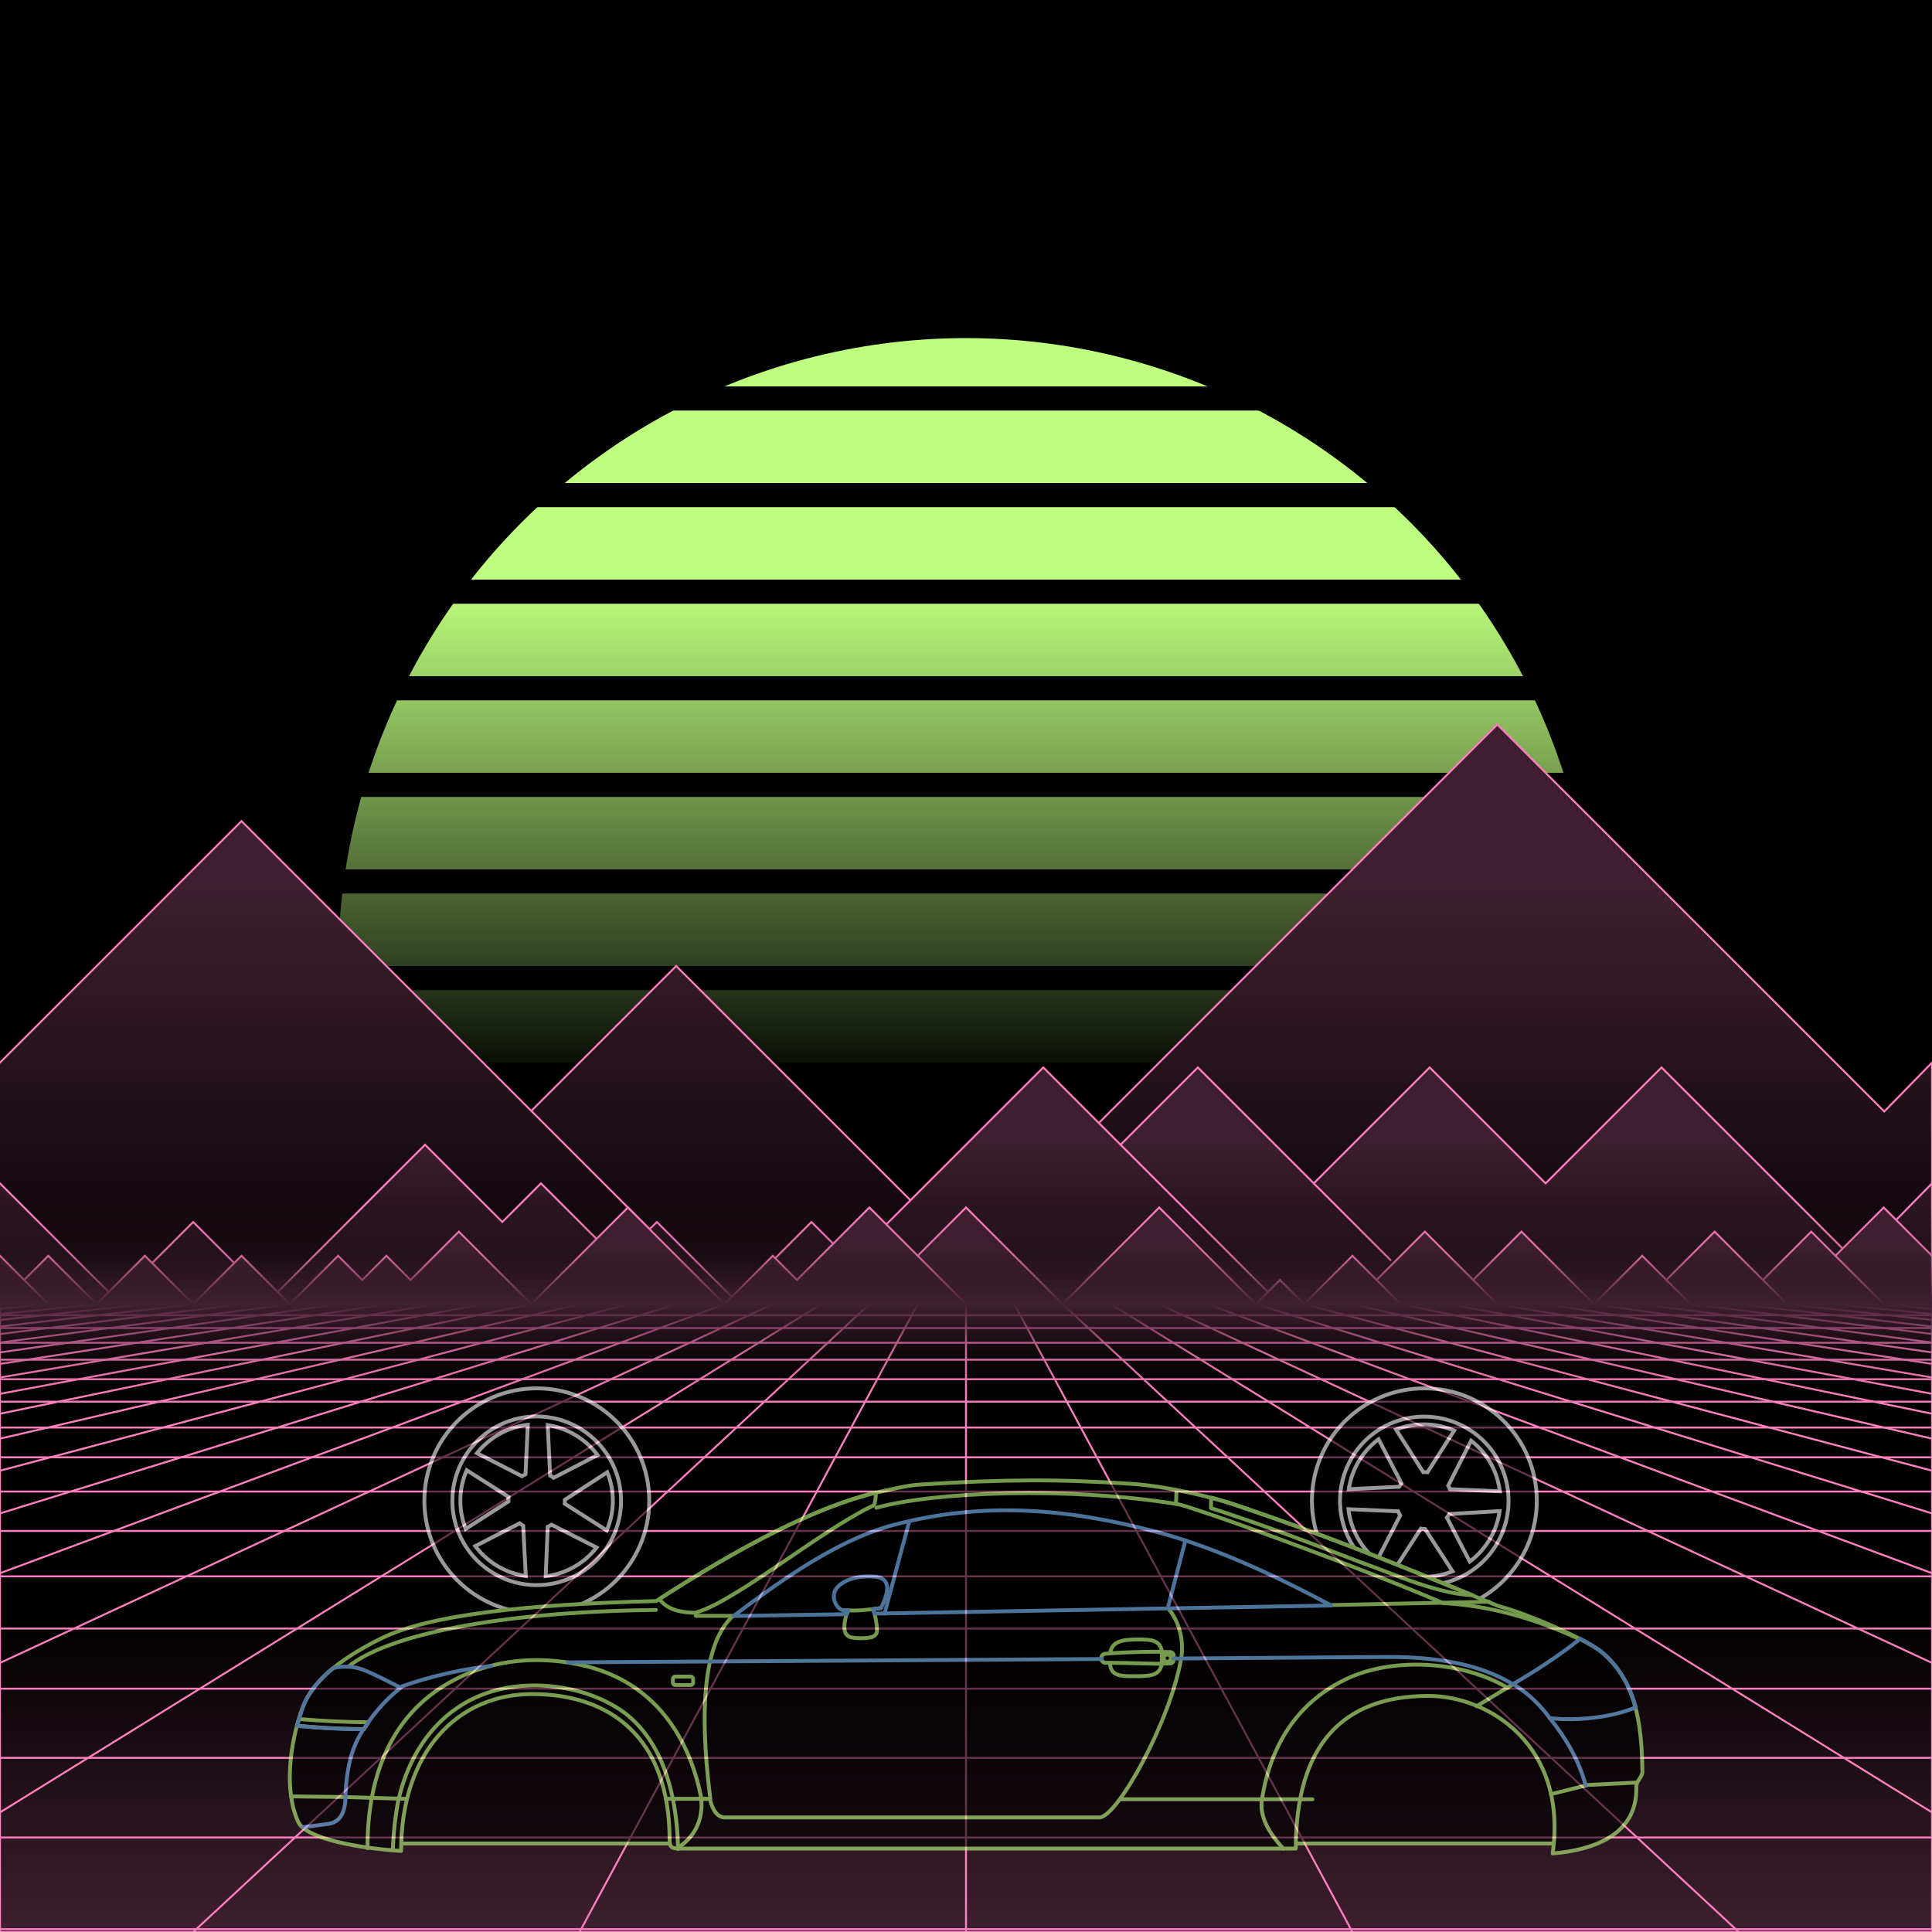 <svg xmlns="http://www.w3.org/2000/svg" viewBox="0 0 2000 2000" width="350" height="350">
    <defs>
        <linearGradient id="moon-grad" x1="0" x2="0" y1="0" y2="1">
            <stop offset="20%" stop-color="#bfff7f" stop-opacity="1"/>
            <stop offset="60%" stop-color="#bfff7f" stop-opacity="0"/>
        </linearGradient>

        <linearGradient id="star-grad" x1="0" y1="0" x2="1" y2="0">
            <stop offset="0%" stop-color="#ffffff" stop-opacity="0"/>
            <stop offset="80%" stop-color="#ffffff" stop-opacity=".5"/>
            <stop offset="100%" stop-color="#ffffff" stop-opacity="1"/>
        </linearGradient>

        <linearGradient id="bg-grad" x1="0" x2="0" y1="0" y2="1">
            <stop offset="25%" stop-color="#3f1f2f" stop-opacity="1"/>
            <stop offset="100%" stop-color="#000000" stop-opacity="1"/>
        </linearGradient>

        <linearGradient id="fog-grad" x1="0" x2="0" y1="0" y2="1">
            <stop offset="0%" stop-color="#3f1f2f" stop-opacity="0"/>
            <stop offset="25%" stop-color="#3f1f2f" stop-opacity=".25"/>
            <stop offset="50%" stop-color="#3f1f2f" stop-opacity="1"/>
            <stop offset="75%" stop-color="#3f1f2f" stop-opacity=".25"/>
            <stop offset="100%" stop-color="#3f1f2f" stop-opacity="0"/>
        </linearGradient>

        <linearGradient id="undergrid-grad" x1="0" x2="0" y1="0" y2="1">
            <stop offset="50%" stop-color="#000000" stop-opacity="1"/>
            <stop offset="100%" stop-color="#3f1f2f" stop-opacity="1"/>
        </linearGradient>

        <linearGradient id="flame-grad" x1="0" x2="1" y1="0" y2="0">
            <stop offset="0%" stop-color="#ffffff" stop-opacity="1"/>
            <stop offset="100%" stop-color="#0000ff" stop-opacity="0"/>
        </linearGradient>

        <linearGradient id="thrust-grad" x1="0" x2="0" y1="0" y2="1">
            <stop offset="0%" stop-color="#ffffff" stop-opacity="1"/>
            <stop offset="25%" stop-color="#ffffff" stop-opacity=".5"/>
            <stop offset="100%" stop-color="#ffffff" stop-opacity="0"/>
        </linearGradient>


        <style>
            #vmount                         {fill:url(#bg-grad); stroke:#ff7fbf; stroke-width:2px;}
            #sky, #moonstripes              {fill:#000000}
            .background                     {fill:url(#bg-grad); stroke:#ff7fbf; stroke-width:2px;}
            #mooncircle                     {fill:url(#moon-grad);}
            #grid                           {stroke-width:2px; fill:none; stroke:#ff7fbf;}
            #star                           {stroke-width:10px; fill:none; stroke:url(#star-grad); stroke-linecap:round;}
            #undergrid                      {fill:url(#undergrid-grad);}
            #fog                            {fill:url(#fog-grad);}
            #pink,#aqua                     {fill:none;  stroke-linecap:round; stroke-linejoin:round; stroke-width:4px;}
            #gleam                          {fill:none;  stroke-linecap:round; stroke-linejoin:round; stroke-width:25px; stroke:white;}
            #pink,#outline,#under           {stroke:#bfff7f;}
            #aqua, #gun, #frontgun          {stroke:#7fbfff;}                    
            #outline,#under,#gun,#frontgun  {fill:#000000; stroke-linecap:round; stroke-linejoin:round; stroke-width:4px;}
            .wheel                          {fill:#000000; stroke:#ffffff; stroke-width:4px;}
            #laser                          {stroke-width:15px; stroke:#7fbfff;}
            #car{opacity:0.6;}

            #gun, #frontgun                 {stroke:#ffffff;}

            #flame        				    {fill:url(#flame-grad); stroke:none; }
            #rocket                         {stroke:#ffffff; stroke-width:4px; fill:#000000;}
            .stripe                         {stroke:#7f0000;}
			#housing 					    {stroke:#ffffff;stroke-width:4px; fill:#000000}

            .jet                            {stroke:#7fbfff; stroke-width:4; fill:#000000}
            .thrust                         {fill:url(#thrust-grad);}

        </style>

    </defs>

    <g id="sky"><rect width="2000" height="2000"/></g>

    <g id="moon">
        <circle id="mooncircle" cx="1000" cy="1000" r="650"/>
        <g id="moonstripes">
            <animateTransform attributeName="transform" type="translate" from="0 50" to="0 150" dur="2s" repeatCount="indefinite"/>
            <rect x="0" y="0"     width="2000" height="25"/><rect x="0" y="100"   width="2000" height="25"/><rect x="0" y="200"   width="2000" height="25"/><rect x="0" y="300"   width="2000" height="25"/><rect x="0" y="400"   width="2000" height="25"/><rect x="0" y="500"   width="2000" height="25"/><rect x="0" y="600"   width="2000" height="25"/><rect x="0" y="700"   width="2000" height="25"/><rect x="0" y="800"   width="2000" height="25"/><rect x="0" y="900"   width="2000" height="25"/><rect x="0" y="1000"  width="2000" height="25"/><rect x="0" y="1100"  width="2000" height="25"/><rect x="0" y="1200"  width="2000" height="25"/>
        </g>
    </g>

    <g class="background" transform="translate(-2000 850)"><polygon points="0 250.0 250 0.0 550 300.0 700 150.0 1000 450.0 1200 250.0 1550 -100.0 1900 250.0 1950.599 300.599 2000 250.0 2000 250.0 2250 0.0 2550 300.0 2700 150.0 3000 450.0 3200 250.0 3550 -100.0 3900 250.0 3950.599 300.599 4000 250.0 4000 550 0 550"/><g><line x1="550" y1="300.0" x2="850" y2="600.0"/><line x1="2550" y1="300.0" x2="2850" y2="600.0"/></g><animateTransform from="-2000 850.0" to="0 850.0" dur="15s" attributeName="transform" attributeType="XML" type="translate" repeatCount="indefinite"/></g><g class="background" transform="translate(-2000 850)"><polygon points="0 375.0 80 455.0 120 495.0 200 415.0 240 455.0 280 495.0 360 415.0 440 335.0 520 415.0 560 375.0 640 455.0 680 415.0 760 495.0 840 415.0 880 455.0 960 375.0 1040 295.0 1080 255.0 1160 335.0 1240 255.0 1320 335.0 1360 375.0 1400 335.0 1480 255.0 1520 295.0 1600 375.0 1640 335.0 1720 255.0 1760 295.0 1800 335.0 1840 375.0 1920 455.0 1920.819 455.819 2000 375.0 2000 375.0 2080 455.0 2120 495.0 2200 415.0 2240 455.0 2280 495.0 2360 415.0 2440 335.0 2520 415.0 2560 375.0 2640 455.0 2680 415.0 2760 495.0 2840 415.0 2880 455.0 2960 375.0 3040 295.0 3080 255.0 3160 335.0 3240 255.0 3320 335.0 3360 375.0 3400 335.0 3480 255.0 3520 295.0 3600 375.0 3640 335.0 3720 255.0 3760 295.0 3800 335.0 3840 375.0 3920 455.0 3920.819 455.819 4000 375.0 4000 550 0 550"/><g><line x1="120" y1="495.0" x2="280" y2="655.0"/><line x1="2120" y1="495.0" x2="2280" y2="655.0"/><line x1="640" y1="455.0" x2="720" y2="535.0"/><line x1="2640" y1="455.0" x2="2720" y2="535.0"/><line x1="880" y1="455.0" x2="1040" y2="615.0"/><line x1="2880" y1="455.0" x2="3040" y2="615.0"/><line x1="1160" y1="335.0" x2="1320" y2="495.0"/><line x1="3160" y1="335.0" x2="3320" y2="495.0"/><line x1="1360" y1="375.0" x2="1440" y2="455.0"/><line x1="3360" y1="375.0" x2="3440" y2="455.0"/></g><animateTransform from="-2000 805.0" to="0 805.0" dur="10s" attributeName="transform" attributeType="XML" type="translate" repeatCount="indefinite"/></g><g class="background" transform="translate(-2000 850)"><polygon points="0 450.0 25 475.0 50 450.0 100 500.0 150 450.0 200 500.0 250 450.0 275 475.0 300 500.0 350 450.0 375 475.0 400 450.0 425 475.0 475 425.0 500 450.0 550 500.0 600 450.0 650 400.0 700 450.0 750 500.0 800 450.0 825 475.0 875 425.0 900 400.0 950 450.0 975 425.0 1000 400.0 1025 425.0 1050 450.0 1100 500.0 1150 450.0 1175 425.0 1200 400.0 1225 425.0 1275 475.0 1300 500.0 1325 475.0 1350 500.0 1375 475.0 1400 450.0 1425 475.0 1475 425.0 1525 475.0 1575 425.0 1600 450.0 1650 500.0 1700 450.0 1725 475.0 1775 425.0 1825 475.0 1875 425.0 1900 450.0 1950 400.0 2000.0 450.0 2000 450.0 2000 450.0 2025 475.0 2050 450.0 2100 500.0 2150 450.0 2200 500.0 2250 450.0 2275 475.0 2300 500.0 2350 450.0 2375 475.0 2400 450.0 2425 475.0 2475 425.0 2500 450.0 2550 500.0 2600 450.0 2650 400.0 2700 450.0 2750 500.0 2800 450.0 2825 475.0 2875 425.0 2900 400.0 2950 450.0 2975 425.0 3000 400.0 3025 425.0 3050 450.0 3100 500.0 3150 450.0 3175 425.0 3200 400.0 3225 425.0 3275 475.0 3300 500.0 3325 475.0 3350 500.0 3375 475.0 3400 450.0 3425 475.0 3475 425.0 3525 475.0 3575 425.0 3600 450.0 3650 500.0 3700 450.0 3725 475.0 3775 425.0 3825 475.0 3875 425.0 3900 450.0 3950 400.0 4000.0 450.0 4000 450.0 4000 550 0 550"/><g><line x1="25" y1="475.0" x2="75" y2="525.0"/><line x1="2025" y1="475.0" x2="2075" y2="525.0"/><line x1="100" y1="500.0" x2="200" y2="600.0"/><line x1="2100" y1="500.0" x2="2200" y2="600.0"/><line x1="300" y1="500.0" x2="400" y2="600.0"/><line x1="2300" y1="500.0" x2="2400" y2="600.0"/><line x1="550" y1="500.0" x2="650" y2="600.0"/><line x1="2550" y1="500.0" x2="2650" y2="600.0"/><line x1="950" y1="450.0" x2="1000" y2="500.0"/><line x1="2950" y1="450.0" x2="3000" y2="500.0"/><line x1="1100" y1="500.0" x2="1200" y2="600.0"/><line x1="3100" y1="500.0" x2="3200" y2="600.0"/><line x1="1300" y1="500.0" x2="1350" y2="550.0"/><line x1="3300" y1="500.0" x2="3350" y2="550.0"/><line x1="1350" y1="500.0" x2="1400" y2="550.0"/><line x1="3350" y1="500.0" x2="3400" y2="550.0"/><line x1="1425" y1="475.0" x2="1525" y2="575.0"/><line x1="3425" y1="475.0" x2="3525" y2="575.0"/><line x1="1525" y1="475.0" x2="1625" y2="575.0"/><line x1="3525" y1="475.0" x2="3625" y2="575.0"/><line x1="1650" y1="500.0" x2="1750" y2="600.0"/><line x1="3650" y1="500.0" x2="3750" y2="600.0"/><line x1="1725" y1="475.0" x2="1825" y2="575.0"/><line x1="3725" y1="475.0" x2="3825" y2="575.0"/><line x1="1825" y1="475.0" x2="1925" y2="575.0"/><line x1="3825" y1="475.0" x2="3925" y2="575.0"/><line x1="1900" y1="450.0" x2="2000" y2="550.0"/><line x1="3900" y1="450.0" x2="4000" y2="550.0"/></g><animateTransform from="-2000 800.0" to="0 800.0" dur="5s" attributeName="transform" attributeType="XML" type="translate" repeatCount="indefinite"/></g>

    <g>
        <rect><animate id="fake" begin="4.9;swipe.end" dur=".1s" attributeName="visibility" from="hide" to="hide"/></rect>
        <path id="star" d="M-2425,799.8c616.2-355.8,1278-560.9,1942.8-627"/>
        <animateTransform id="swipe" attributeName="transform" type="rotate" from="0 0 5000" to="360 0 5000" dur="5s" begin="fake.end"/>
    </g>

    <g id="grid">
        <rect id="undergrid" x="0" y="1350" width="2000" height="650"/>
        <g id="hor">
            <line x1="0" y1="1350" x2="2000" y2="1350"></line><line x1="0" y1="1361.51" x2="2000" y2="1361.51"></line><line x1="0" y1="1374.758" x2="2000" y2="1374.758"></line><line x1="0" y1="1390.006" x2="2000" y2="1390.006"></line><line x1="0" y1="1407.557" x2="2000" y2="1407.557"></line><line x1="0" y1="1427.759" x2="2000" y2="1427.759"></line><line x1="0" y1="1451.01" x2="2000" y2="1451.01"></line><line x1="0" y1="1477.773" x2="2000" y2="1477.773"></line><line x1="0" y1="1508.576" x2="2000" y2="1508.576"></line><line x1="0" y1="1544.031" x2="2000" y2="1544.031"></line><line x1="0" y1="1584.84" x2="2000" y2="1584.84"></line><line x1="0" y1="1631.811" x2="2000" y2="1631.811"></line><line x1="0" y1="1685.874" x2="2000" y2="1685.874"></line><line x1="0" y1="1748.102" x2="2000" y2="1748.102"></line><line x1="0" y1="1819.725" x2="2000" y2="1819.725"></line><line x1="0" y1="1902.163" x2="2000" y2="1902.163"></line><line x1="0" y1="1997.05" x2="2000" y2="1997.05"></line>
        </g>
        <g id="ver">
            <line x1="0" y1="1350" x2="-7000.0" y2="2000"><animate attributeName="x1" values="0;50" dur="100ms" repeatCount="indefinite"/><animate attributeName="x2" values="-7000.0;-6600.0" dur="100ms" repeatCount="indefinite"/></line><line x1="50" y1="1350" x2="-6600.0" y2="2000"><animate attributeName="x1" values="50;100" dur="100ms" repeatCount="indefinite"/><animate attributeName="x2" values="-6600.0;-6200.0" dur="100ms" repeatCount="indefinite"/></line><line x1="100" y1="1350" x2="-6200.0" y2="2000"><animate attributeName="x1" values="100;150" dur="100ms" repeatCount="indefinite"/><animate attributeName="x2" values="-6200.0;-5800.0" dur="100ms" repeatCount="indefinite"/></line><line x1="150" y1="1350" x2="-5800.0" y2="2000"><animate attributeName="x1" values="150;200" dur="100ms" repeatCount="indefinite"/><animate attributeName="x2" values="-5800.0;-5400.0" dur="100ms" repeatCount="indefinite"/></line><line x1="200" y1="1350" x2="-5400.0" y2="2000"><animate attributeName="x1" values="200;250" dur="100ms" repeatCount="indefinite"/><animate attributeName="x2" values="-5400.0;-5000.0" dur="100ms" repeatCount="indefinite"/></line><line x1="250" y1="1350" x2="-5000.0" y2="2000"><animate attributeName="x1" values="250;300" dur="100ms" repeatCount="indefinite"/><animate attributeName="x2" values="-5000.0;-4600.0" dur="100ms" repeatCount="indefinite"/></line><line x1="300" y1="1350" x2="-4600.0" y2="2000"><animate attributeName="x1" values="300;350" dur="100ms" repeatCount="indefinite"/><animate attributeName="x2" values="-4600.0;-4200.0" dur="100ms" repeatCount="indefinite"/></line><line x1="350" y1="1350" x2="-4200.0" y2="2000"><animate attributeName="x1" values="350;400" dur="100ms" repeatCount="indefinite"/><animate attributeName="x2" values="-4200.0;-3800.0" dur="100ms" repeatCount="indefinite"/></line><line x1="400" y1="1350" x2="-3800.0" y2="2000"><animate attributeName="x1" values="400;450" dur="100ms" repeatCount="indefinite"/><animate attributeName="x2" values="-3800.0;-3400.0" dur="100ms" repeatCount="indefinite"/></line><line x1="450" y1="1350" x2="-3400.0" y2="2000"><animate attributeName="x1" values="450;500" dur="100ms" repeatCount="indefinite"/><animate attributeName="x2" values="-3400.0;-3000.0" dur="100ms" repeatCount="indefinite"/></line><line x1="500" y1="1350" x2="-3000.0" y2="2000"><animate attributeName="x1" values="500;550" dur="100ms" repeatCount="indefinite"/><animate attributeName="x2" values="-3000.0;-2600.0" dur="100ms" repeatCount="indefinite"/></line><line x1="550" y1="1350" x2="-2600.0" y2="2000"><animate attributeName="x1" values="550;600" dur="100ms" repeatCount="indefinite"/><animate attributeName="x2" values="-2600.0;-2200.0" dur="100ms" repeatCount="indefinite"/></line><line x1="600" y1="1350" x2="-2200.0" y2="2000"><animate attributeName="x1" values="600;650" dur="100ms" repeatCount="indefinite"/><animate attributeName="x2" values="-2200.0;-1800.0" dur="100ms" repeatCount="indefinite"/></line><line x1="650" y1="1350" x2="-1800.0" y2="2000"><animate attributeName="x1" values="650;700" dur="100ms" repeatCount="indefinite"/><animate attributeName="x2" values="-1800.0;-1400.0" dur="100ms" repeatCount="indefinite"/></line><line x1="700" y1="1350" x2="-1400.0" y2="2000"><animate attributeName="x1" values="700;750" dur="100ms" repeatCount="indefinite"/><animate attributeName="x2" values="-1400.0;-1000.0" dur="100ms" repeatCount="indefinite"/></line><line x1="750" y1="1350" x2="-1000.0" y2="2000"><animate attributeName="x1" values="750;800" dur="100ms" repeatCount="indefinite"/><animate attributeName="x2" values="-1000.0;-600.0" dur="100ms" repeatCount="indefinite"/></line><line x1="800" y1="1350" x2="-600.0" y2="2000"><animate attributeName="x1" values="800;850" dur="100ms" repeatCount="indefinite"/><animate attributeName="x2" values="-600.0;-200.0" dur="100ms" repeatCount="indefinite"/></line><line x1="850" y1="1350" x2="-200.0" y2="2000"><animate attributeName="x1" values="850;900" dur="100ms" repeatCount="indefinite"/><animate attributeName="x2" values="-200.0;200.0" dur="100ms" repeatCount="indefinite"/></line><line x1="900" y1="1350" x2="200.0" y2="2000"><animate attributeName="x1" values="900;950" dur="100ms" repeatCount="indefinite"/><animate attributeName="x2" values="200.0;600.0" dur="100ms" repeatCount="indefinite"/></line><line x1="950" y1="1350" x2="600.0" y2="2000"><animate attributeName="x1" values="950;1000" dur="100ms" repeatCount="indefinite"/><animate attributeName="x2" values="600.0;1000.0" dur="100ms" repeatCount="indefinite"/></line><line x1="1000" y1="1350" x2="1000.0" y2="2000"><animate attributeName="x1" values="1000;1050" dur="100ms" repeatCount="indefinite"/><animate attributeName="x2" values="1000.0;1400.0" dur="100ms" repeatCount="indefinite"/></line><line x1="1050" y1="1350" x2="1400.0" y2="2000"><animate attributeName="x1" values="1050;1100" dur="100ms" repeatCount="indefinite"/><animate attributeName="x2" values="1400.0;1800.0" dur="100ms" repeatCount="indefinite"/></line><line x1="1100" y1="1350" x2="1800.0" y2="2000"><animate attributeName="x1" values="1100;1150" dur="100ms" repeatCount="indefinite"/><animate attributeName="x2" values="1800.0;2200.0" dur="100ms" repeatCount="indefinite"/></line><line x1="1150" y1="1350" x2="2200.0" y2="2000"><animate attributeName="x1" values="1150;1200" dur="100ms" repeatCount="indefinite"/><animate attributeName="x2" values="2200.0;2600.0" dur="100ms" repeatCount="indefinite"/></line><line x1="1200" y1="1350" x2="2600.0" y2="2000"><animate attributeName="x1" values="1200;1250" dur="100ms" repeatCount="indefinite"/><animate attributeName="x2" values="2600.0;3000.0" dur="100ms" repeatCount="indefinite"/></line><line x1="1250" y1="1350" x2="3000.0" y2="2000"><animate attributeName="x1" values="1250;1300" dur="100ms" repeatCount="indefinite"/><animate attributeName="x2" values="3000.0;3400.0" dur="100ms" repeatCount="indefinite"/></line><line x1="1300" y1="1350" x2="3400.0" y2="2000"><animate attributeName="x1" values="1300;1350" dur="100ms" repeatCount="indefinite"/><animate attributeName="x2" values="3400.0;3800.0" dur="100ms" repeatCount="indefinite"/></line><line x1="1350" y1="1350" x2="3800.0" y2="2000"><animate attributeName="x1" values="1350;1400" dur="100ms" repeatCount="indefinite"/><animate attributeName="x2" values="3800.0;4200.0" dur="100ms" repeatCount="indefinite"/></line><line x1="1400" y1="1350" x2="4200.0" y2="2000"><animate attributeName="x1" values="1400;1450" dur="100ms" repeatCount="indefinite"/><animate attributeName="x2" values="4200.0;4600.0" dur="100ms" repeatCount="indefinite"/></line><line x1="1450" y1="1350" x2="4600.0" y2="2000"><animate attributeName="x1" values="1450;1500" dur="100ms" repeatCount="indefinite"/><animate attributeName="x2" values="4600.0;5000.0" dur="100ms" repeatCount="indefinite"/></line><line x1="1500" y1="1350" x2="5000.0" y2="2000"><animate attributeName="x1" values="1500;1550" dur="100ms" repeatCount="indefinite"/><animate attributeName="x2" values="5000.0;5400.0" dur="100ms" repeatCount="indefinite"/></line><line x1="1550" y1="1350" x2="5400.0" y2="2000"><animate attributeName="x1" values="1550;1600" dur="100ms" repeatCount="indefinite"/><animate attributeName="x2" values="5400.0;5800.0" dur="100ms" repeatCount="indefinite"/></line><line x1="1600" y1="1350" x2="5800.0" y2="2000"><animate attributeName="x1" values="1600;1650" dur="100ms" repeatCount="indefinite"/><animate attributeName="x2" values="5800.0;6200.0" dur="100ms" repeatCount="indefinite"/></line><line x1="1650" y1="1350" x2="6200.0" y2="2000"><animate attributeName="x1" values="1650;1700" dur="100ms" repeatCount="indefinite"/><animate attributeName="x2" values="6200.0;6600.0" dur="100ms" repeatCount="indefinite"/></line><line x1="1700" y1="1350" x2="6600.0" y2="2000"><animate attributeName="x1" values="1700;1750" dur="100ms" repeatCount="indefinite"/><animate attributeName="x2" values="6600.0;7000.0" dur="100ms" repeatCount="indefinite"/></line><line x1="1750" y1="1350" x2="7000.0" y2="2000"><animate attributeName="x1" values="1750;1800" dur="100ms" repeatCount="indefinite"/><animate attributeName="x2" values="7000.0;7400.0" dur="100ms" repeatCount="indefinite"/></line><line x1="1800" y1="1350" x2="7400.0" y2="2000"><animate attributeName="x1" values="1800;1850" dur="100ms" repeatCount="indefinite"/><animate attributeName="x2" values="7400.0;7800.0" dur="100ms" repeatCount="indefinite"/></line><line x1="1850" y1="1350" x2="7800.0" y2="2000"><animate attributeName="x1" values="1850;1900" dur="100ms" repeatCount="indefinite"/><animate attributeName="x2" values="7800.0;8200.0" dur="100ms" repeatCount="indefinite"/></line><line x1="1900" y1="1350" x2="8200.0" y2="2000"><animate attributeName="x1" values="1900;1950" dur="100ms" repeatCount="indefinite"/><animate attributeName="x2" values="8200.0;8600.0" dur="100ms" repeatCount="indefinite"/></line><line x1="1950" y1="1350" x2="8600.0" y2="2000"><animate attributeName="x1" values="1950;2000" dur="100ms" repeatCount="indefinite"/><animate attributeName="x2" values="8600.0;9000.0" dur="100ms" repeatCount="indefinite"/></line><line x1="2000" y1="1350" x2="9000.0" y2="2000"><animate attributeName="x1" values="2000;2050" dur="100ms" repeatCount="indefinite"/><animate attributeName="x2" values="9000.0;9400.0" dur="100ms" repeatCount="indefinite"/></line>
        </g>
    </g>

    <rect id="fog" x="0" y="1250" width="2000" height="200"/>
    <g id="car">
        
        <g id="under-and-gleam">
            <animateTransform attributeName="transform" type="translate" keyTimes="0;.5;1" values="0,-330;0,-340;0,-330" dur="1.5s" repeatCount="indefinite"/>
            
            
            <polygon id="under" points="1616.3 1908.4 393.5 1908.4 416.2 1716.1 1433.4 1672.7 1649.5 1757.7 1616.3 1908.4"></polygon>
            <mask id="gleam-mask"><g><animateTransform attributeName="transform" type="translate" from="0 0" to="2000 0" dur="500ms" begin="fake.end+50ms"/><rect x="-150" y="0" width="250" height="2000" fill="white"/></g></mask>            
            <g mask="url(#gleam-mask)"><path d="M300.1,1834c.7-22.2,5.7-45.1,12.5-64.5,11.4-33.1,48-56.5,82-73.4,49.8-24.6,150.5-35.3,284.7-38.7,86.6-55.9,164.1-97.1,228.5-112.4,10.3-2.3,32.5-7.6,43.4-8.1,87.9-5.6,144.9-5.8,219.1-.9,38.8,2.5,84.5,13.9,107,21.5,96,32.2,164.8,60.3,274.1,105.2,29.2,7.7,78.8,29.2,101.7,44,11.9,7.9,27.3,24.1,36.4,49.4,6,16.9,10.4,39.5,10.7,78" id="gleam"></path></g>                
        </g>
        <g id="wheels" transform="translate(0,-330)">
            <g id="front-wheel" class="wheel"><animateTransform attributeName="transform" attributeType="XML" type="rotate" from="360 555.7 1883.6" to="0 555.7 1883.6" dur=".5s" repeatCount="indefinite"/><g id="front"><ellipse cx="555.7" cy="1883.6" rx="116.4" ry="116.4"></ellipse><path d="M555.5,1796.3c48.1,0,87.4,39.3,87.4,87.3a87.3,87.3,0,1,1-174.6,0C468.3,1835.6,507.5,1796.3,555.5,1796.3Z"></path><path d="M482.1,1912.7l44.2-28.4v-.9a24.2,24.2,0,0,1,.2-3.8L483.2,1852a77.4,77.4,0,0,0-6.6,31.6A78.8,78.8,0,0,0,482.1,1912.7Zm62.2,48.8-2.7-52.1a23.1,23.1,0,0,1-3.6-2.5l-46,23.6A79.3,79.3,0,0,0,544.3,1961.5Zm73.3-29.5L571,1908.4a38.4,38.4,0,0,1-4,2.1l-2.1,51.2A78.7,78.7,0,0,0,617.6,1932Zm11-77.9-43.9,28.5v.8c0,1.1,0,2.2-.1,3.2l43.5,27.7a77.9,77.9,0,0,0,.5-60.2ZM567,1805.3l2.5,52.3a15.1,15.1,0,0,1,3.6,2.2l45.5-23.5A79.3,79.3,0,0,0,567,1805.3Zm-73.2,29,46.5,23.8,3.7-1.9,2.4-51.3A79.4,79.4,0,0,0,493.8,1834.3Z"></path></g></g>
            <g id="middle-wheel" class="wheel"><animateTransform attributeName="transform" attributeType="XML" type="rotate" from="360  " to="0  " dur=".5s" repeatCount="indefinite"/></g>
            <g id="rear-wheel" class="wheel"><animateTransform attributeName="transform" attributeType="XML" type="rotate" from="360 1474.5 1883.6" to="0 1474.5 1883.6" dur=".5s" repeatCount="indefinite"/><g id="rear"><ellipse cx="1474.5" cy="1883.6" rx="116.4" ry="116.4"></ellipse><path d="M1430.7,1808.1c41.7-24,95.3-9.6,119.3,32s9.7,95.2-31.9,119.3a87.4,87.4,0,0,1-119.2-32C1374.8,1885.7,1389.1,1832.1,1430.7,1808.1Z"></path><path d="M1425.4,1945.4l24.1-46.7-.5-.8a18,18,0,0,1-1.7-3.4l-51.4-2.2a79,79,0,0,0,10.1,30.6A76.9,76.9,0,0,0,1425.4,1945.4Zm78.3,11.2-28.5-43.8a20.2,20.2,0,0,1-4.3-.4l-28.1,43.4A79.3,79.3,0,0,0,1503.7,1956.6Zm48.7-62.3-52.2,3a33.7,33.7,0,0,1-2.4,3.7l23.7,45.5A78.9,78.9,0,0,0,1552.4,1894.3Zm-29.5-72.9-23.7,46.6.4.7a19.2,19.2,0,0,1,1.4,2.9l51.6,2.2a78.9,78.9,0,0,0-9.9-29.8A79.9,79.9,0,0,0,1522.9,1821.4Zm-77.7-11.5,28.2,44.1a15.5,15.5,0,0,1,4.3.1l27.6-43.1A79.1,79.1,0,0,0,1445.2,1809.9Zm-48.9,61.7,52.1-2.5c.8-1.3,1.5-2.4,2.4-3.6l-23.7-45.6A78.9,78.9,0,0,0,1396.3,1871.6Z"></path></g></g>
        </g>

        

        <g id="body">
            <animateTransform attributeName="transform" type="translate" keyTimes="0;.5;1" values="0,-330;0,-340;0,-330" dur="1.5s" repeatCount="indefinite"/>
            <path d="M394.6,1696.1c49.8-24.6,150.5-35.3,284.7-38.7,86.6-55.9,164.1-97.1,228.5-112.4,10.3-2.3,32.5-7.6,43.4-8.1,87.9-5.6,144.9-5.8,219.1-.9,38.8,2.5,84.5,13.9,107,21.5,96,32.2,164.8,60.3,274.1,105.2,29.2,7.7,78.8,29.2,101.7,44,11.9,7.9,27.3,24.1,36.4,49.4,6,16.9,10.4,39.5,10.7,78-.3,6.3-6.5,9-6.3,16.3,1.1,49.5-45.2,64.8-86.6,68.3,15.7-111.9-66-163.5-129.5-163.1-88.7.4-136.2,51.6-136.4,158H706.1c-9,0-12.9.2-12.9-8.4,0-107.4-62.3-151.5-142.2-151.5-76.7,0-135.6,58.9-135.8,162.4-42.3-2.7-98.2-12.2-106.5-30.1-15-33.1-8.6-80.8,3.9-116.5C324,1736.4,360.6,1713,394.6,1696.1Z" id="outline"></path>
            <g id="pink"><path d="M309.6,1779.5l-2.1,6.9c21.1,2.1,44,3.5,69.3,3.5,1.6-2.4,3-4.7,4.6-7C357.3,1782.7,333.3,1781.6,309.6,1779.5Z"></path><line x1="1566.7" x2="1528.5" y1="1743.3" y2="1766.3"></line><polyline points="1605.6 1857.3 1643.7 1847.8 1693.4 1845.3"></polyline><path d="M406.7,1914.7a349.2,349.2,0,0,1,5-47.7c11.6-55.8,46.2-103.1,103.1-117.6,42.7-10.9,96.9-2.4,132.5,24.3,41.5,32.2,53.7,90.1,54.6,140.3"></path><path d="M360.6,1725.3c39.6-32.3,152.8-56.8,318.4-58.7"></path><path d="M720.2,1672.7h38.7c-27.5,25-36.6,85.5-23.6,189.5"></path><path d="M726,1862.1c1.7,22.1-6.2,39-25,51.3"></path><line x1="730.4" x2="689.5" y1="1862.1" y2="1862.1"></line><path d="M380.5,1913.2c-.5-81.4,29.6-153.9,112.1-184,34.7-12.5,73-13.7,110.5-5.3,66.7,15,109,65.3,123,138.3h8.7c3.1,12.7,8.4,19.2,15.6,19.2H1138c18.4,0,72.8-98,84.6-163.6,3.5-19.7-2.1-39.8-13.4-53"></path><polyline points="301.3 1859.6 357.8 1860.3 420.8 1862.2"></polyline><path d="M1149,1721.6c.7,13.4,11,13.6,24.2,13.6,17.2,0,27.4-.2,29.5-12.9V1710"></path><path d="M1149.2,1711.4c2.1-12.6,12.3-14.2,29.6-14.2,13.2,0,22,.5,24.1,12.7"></path><path d="M1215,1718.5c0,1.9-2.2,3.5-3.5,3.5l-14.2.3c-3.2,0-34.4-1-53.5-1-.9,0-3.6-1.6-3.6-3.5v-2.3c0-1.9,2.5-3.5,3.6-3.5,14.7-1.3,35.5-2.1,52.9-2.1,5,0,10.1.3,14.8.3a3.9,3.9,0,0,1,3.5,3.5v3.2"></path><line x1="1217.3" x2="1218" y1="1556.8" y2="1542.5"></line><path d="M907.2,1560.8c60.4-16.7,199.3-21.8,310.1-4,6.7,1,18.7,5.3,25,7.4,30.6,9.5,175.1,62.3,251.5,95.3,45.9,2.5,92.6,14.8,140.4,37"></path><line x1="1541.5" x2="1371.5" y1="1658.1" y2="1661.7"></line><path d="M1560.9,1747.3c-48.8-28.8-120.4-31.8-167.8-8.9-43.6,20.9-76.7,60.3-86.7,124.2-2.3,14.6,3.2,30.6,22.2,51.2"></path><line x1="1159.8" x2="1358.6" y1="1862.6" y2="1862.6"></line><path d="M1208.3,1712.8a3.7,3.7,0,1,1-3.6,3.7A3.7,3.7,0,0,1,1208.3,1712.8Z"></path><path d="M714.9,1735.6H699.2a2.6,2.6,0,0,0-2.6,2.6v3.5a2.6,2.6,0,0,0,2.6,2.6h15.7a2.6,2.6,0,0,0,2.6-2.6v-3.5A2.6,2.6,0,0,0,714.9,1735.6Z"></path><path d="M904.3,1667.2a73.6,73.6,0,0,1,3.6,21.2c0,3.5-3.5,6.1-6.6,6.6a56.6,56.6,0,0,1-20.1,0,8.4,8.4,0,0,1-6.6-6.6c-1.6-6.6,1.2-15.7,3-21.2"></path><path d="M872.8,1666.9c16.1.9,23.2-.3,39-2.1"></path><path d="M906.7,1545c-63.5,15.5-139.4,55.8-224.2,110.3,8.6,11.6,22.9,13.9,37,14.3,13.2-3.9,25.3-10.6,36.7-17.4,47.2-27.9,90.8-63,138.9-89.3,1.9-1,8.3-3.7,9.5-4.9S906.7,1550.4,906.7,1545Z"></path><path d="M1253.8,1550.3c9.3,2.4,17.4,4.9,23.7,7,87.8,29.6,153,55.6,247.1,94.1a182.1,182.1,0,0,1-19.2-2.2c-33.1-6.2-64.7-20.5-96.2-31.7-51.6-19.7-103.2-39.6-155.6-56.3Z"></path></g>
            <g id="aqua"><path d="M376.3,1790.1c-10.8,16.5-17.4,36.1-18.7,69.5"></path><path d="M1604.2,1778.5c16.7,20.4,30.2,43.6,37.4,69.8"></path><path d="M307.5,1786.6c1.6-6,3.3-11.8,5.2-17.1,5.5-16.2,17.1-30.4,31.7-42.4,9.9-3,22.7-1.9,31.5,1.4s29.8,13.9,38.9,18.7a163.5,163.5,0,0,0-38.2,42.9C351.5,1789.9,328.6,1788.7,307.5,1786.6Z"></path><path d="M1635.8,1696.5a191.8,191.8,0,0,1,17.3,10c11.9,8.1,27.4,24.3,36.6,49.6.3.6,3.5,10.6,3.7,11.3-29.4,12.3-67.8,13.9-89.2,11.1a131.9,131.9,0,0,0-37.9-35.2C1588.7,1730.3,1613.1,1714.6,1635.8,1696.5Z"></path><path d="M416.2,1745.7c29.1-10.5,64.5-18.3,92.3-21.1"></path><path d="M1140.4,1717.4,588,1720.9Z"></path><path d="M1215,1716.9l219.1-1.6c51.8-.3,97.2,6.9,131.9,28.2-34.7-21.3-80.1-28.5-131.9-28.2Z"></path><path d="M357.8,1859.8"></path><path d="M357.8,1859.8c-.5,15.4-4.8,27.1-19.5,28.5l-24.7,3.3,24.7-3.3c14.7-1.4,19-13.1,19.5-28.5"></path><path d="M903.9,1665.7a2.2,2.2,0,0,1,.3,1.4,21.2,21.2,0,0,1,1.1,3.3L1378,1662c-64.1-34.5-126.4-62.1-182.8-76.7-86.1-22.5-173.2-31.9-268.6-7.1-58.3,15-117,56.9-167.2,94.7l117.4-1.9a17.2,17.2,0,0,0,1-3.9h.4a23.7,23.7,0,0,1-5.3-.4c-5.6,0-12.6-11.2-8.4-20s18.6-14.8,34.1-14.8c7.4,0,13,.7,16.2,3.5,5.3,4.6,4.9,13.4-2.8,29.2Z"></path><line x1="1208.8" x2="1227.1" y1="1665" y2="1594.7"></line><line x1="915.7" x2="941.3" y1="1670.3" y2="1574.7"></line></g>
        </g>
    </g>
</svg>
